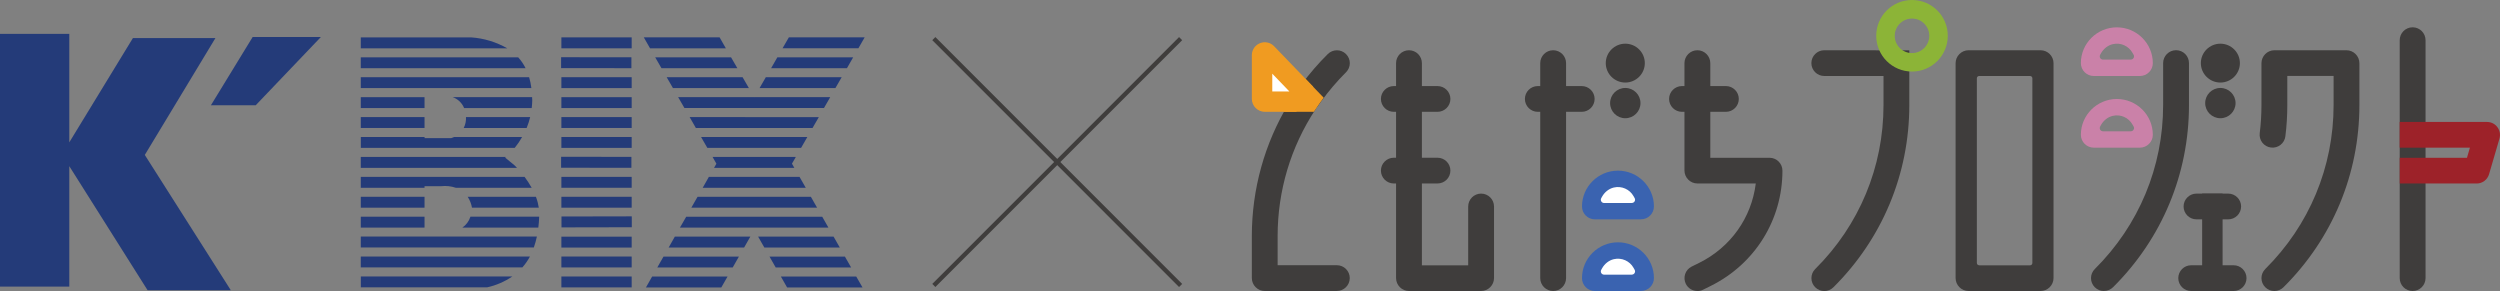 <svg viewBox="0 0 518.46 60.35" xmlns="http://www.w3.org/2000/svg" xmlns:xlink="http://www.w3.org/1999/xlink"><rect x="0" y="0" width="518.46" height="60.35" fill="#808080" stroke="none"/><clipPath id="a"><path d="m0 7.04h179.32v53.14h-179.32z"/></clipPath><path d="m52.4 7.67-8.66 14.16h9.29l13.52-14.16z" fill="#243b79"/><path d="m0 7.03v52.4h14.37v-24.97l16.23 25.72h17.26l-17.83-28.05 14.65-24.24h-17.11l-13.2 21.63v-22.49z" fill="#243b79"/><path d="m116.42 7.75h14.58v2.27h-14.58z" fill="#243b79"/><path d="m133.51 7.74 1.3 2.28h15.72l-1.3-2.28z" fill="#243b79"/><g clip-path="url(#a)" fill="#243b79"><path d="m74.82 10.02h30.38c-2.3-1.31-4.86-2.09-7.51-2.27h-22.87z"/><path d="m163.6 7.74-1.31 2.27h15.73l1.3-2.27z"/><path d="m161.21 11.89-1.3 2.26h15.73l1.29-2.26z"/><path d="m109 14.15c-.4-.82-.92-1.58-1.53-2.26h-32.65v2.26h34.19z"/><path d="m135.88 11.89 1.3 2.26h15.74l-1.31-2.26z"/><path d="m122.58 5.73h2.26v14.58h-2.26z" transform="matrix(.001 -1 1 .001 110.51 136.7)"/><path d="m158.82 16.01-1.3 2.26h15.73l1.3-2.26z"/><path d="m110.2 18.27c-.09-.76-.25-1.52-.47-2.26h-34.91v2.26z"/><path d="m154 16.01h-15.74l1.3 2.26h15.75z"/><path d="m116.42 16.01h14.58v2.26h-14.58z"/><path d="m156.43 20.14-.03.04-.01-.04h-15.76l1.31 2.26h28.94l1.3-2.26z"/><path d="m116.42 20.15h14.58v2.26h-14.58z"/><path d="m74.82 20.15h13.22v2.26h-13.22z"/><path d="m110.38 20.83c0-.24-.02-.45-.03-.68h-16.46c1.07.38 1.93 1.2 2.36 2.26h14.02c.06-.53.1-1.05.11-1.58"/><path d="m116.42 24.28h14.58v2.26h-14.58z"/><path d="m96.17 26.54h13.05c.3-.73.54-1.49.73-2.26h-13.31c.04.78-.12 1.55-.47 2.25"/><path d="m74.82 24.28h13.22v2.26h-13.22z"/><path d="m143.02 24.28 1.29 2.26h24.2l1.3-2.25z"/><path d="m106.74 30.67c.58-.71 1.09-1.46 1.54-2.26h-14.1c-.21.1-.42.18-.65.24h-5.48v-.24h-13.22v2.26h31.92z"/><path d="m145.39 28.41 1.3 2.26h19.44l1.3-2.26z"/><path d="m116.42 28.41h14.58v2.26h-14.58z"/><path d="m165.05 32.54h-17.28l.8 1.41-.49.86h16.65l-.49-.87z"/><path d="m122.57 26.39h2.27v14.58h-2.27z" transform="matrix(.001 -1 1 .001 89.85 157.33)"/><path d="m107.22 34.81c-.32-.35-.52-.53-.52-.53l-1.94-1.59c.05-.04.1-.1.15-.15h-30.09v2.27z"/><path d="m147.01 36.68-1.28 2.26h21.37l-1.29-2.26z"/><path d="m116.42 36.68h14.58v2.26h-14.58z"/><path d="m88.04 38.94v-.33h3.48c1.01-.11 2.03 0 3 .33h15.74c-.44-.78-.93-1.54-1.47-2.26h-33.97v2.26h13.21z"/><path d="m144.66 40.81-1.29 2.26h26.08l-1.29-2.26z"/><path d="m111.14 40.81h-14.15c.45.69.75 1.45.89 2.26h13.86c-.12-.77-.32-1.53-.6-2.26"/><path d="m116.42 40.81h14.58v2.26h-14.58z"/><path d="m74.82 40.81h13.22v2.26h-13.22z"/><path d="m111.64 47.2c.09-.71.15-1.46.18-2.26h-14.26c-.29.92-.88 1.71-1.67 2.26h15.76z"/><path d="m74.82 44.94h13.22v2.26h-13.22z"/><path d="m142.31 44.95-1.3 2.25h30.79l-1.28-2.25z"/><path d="m116.42 44.94h14.58v2.26h-14.58z" transform="matrix(1 -.002 .002 1 -.07 .19)"/><path d="m110.71 51.32c.26-.74.47-1.49.63-2.26h-36.52v2.26z"/><path d="m157.22 49.07 1.29 2.26h15.65l-1.29-2.26z"/><path d="m116.42 49.08h14.58v2.26h-14.58z"/><path d="m139.95 49.07-1.28 2.26h15.65l1.29-2.26z"/><path d="m153.24 53.21h-15.64l-1.29 2.26h15.64z"/><path d="m159.58 53.21 1.29 2.26h15.64l-1.29-2.26z"/><path d="m108.33 55.46c.61-.69 1.14-1.45 1.57-2.26h-35.08v2.26h33.5z"/><path d="m116.42 53.2h14.58v2.26h-14.58z"/><path d="m100.98 59.6c1.88-.41 3.67-1.18 5.26-2.26h-31.41v2.25h26.15z"/><path d="m177.57 57.35h-15.63l1.29 2.26h15.64z"/><path d="m150.88 57.35h-15.64l-1.28 2.26h15.63z"/><path d="m116.42 57.34h14.58v2.26h-14.58z"/></g><path d="m307.14 60.35h-14.93c-1.48 0-2.69-1.21-2.69-2.69v-44.56c0-1.48 1.2-2.68 2.68-2.68s2.68 1.2 2.68 2.68v41.92h9.6v-12.19c0-1.48 1.2-2.68 2.68-2.68s2.68 1.2 2.68 2.68v14.83c0 1.48-1.21 2.69-2.69 2.69z" fill="#3f3d3c"/><path d="m298.12 23.19h-9.07c-1.47 0-2.67-1.2-2.67-2.67s1.2-2.67 2.67-2.67h9.07c1.47 0 2.67 1.2 2.67 2.67s-1.2 2.67-2.67 2.67z" fill="#3f3d3c"/><path d="m273.21 22.1-3.78-3.92.56-.76c1.63-2.21 3.44-4.3 5.37-6.21 1.05-1.04 2.73-1.04 3.77-.01.52.52.8 1.19.8 1.9s-.28 1.38-.79 1.89c-1.85 1.84-3.58 3.87-5.15 6.04l-.78 1.08z" fill="#3f3d3c"/><path d="m277.25 60.35h-14.95c-1.48 0-2.69-1.21-2.69-2.69v-8.69c0-9.73 2.64-19.23 7.63-27.47l.32-.54h6.4l-1.14 1.72c-5.14 7.79-7.86 16.88-7.86 26.28v6.04h12.29c1.47 0 2.67 1.2 2.67 2.67s-1.2 2.67-2.67 2.67z" fill="#3f3d3c"/><path d="m268.82 23.19h-6.52c-1.48 0-2.69-1.21-2.69-2.69v-9.05c0-1.1.66-2.08 1.68-2.49s2.18-.17 2.94.63l8.1 8.4-.56.76c-.95 1.29-1.84 2.6-2.63 3.91l-.32.54z" fill="#f09b21"/><path d="m272.49 23.19h-6.28l1.02-1.69c.83-1.36 1.75-2.74 2.74-4.08l.78-1.06 3.76 3.9-.54.75c-.44.61-.82 1.16-1.16 1.67l-.33.5z" fill="#f09b21"/><path d="m298.12 38.05h-9.07c-1.47 0-2.67-1.2-2.67-2.67s1.2-2.67 2.67-2.67h9.07c1.47 0 2.67 1.2 2.67 2.67s-1.2 2.67-2.67 2.67z" fill="#3f3d3c"/><path d="m357.93 23.19h-9.12c-1.47 0-2.67-1.2-2.67-2.67s1.2-2.67 2.67-2.67h9.12c1.47 0 2.67 1.2 2.67 2.67s-1.2 2.67-2.67 2.67z" fill="#3f3d3c"/><path d="m352.01 60.35c-.98 0-1.92-.54-2.39-1.47-.32-.64-.37-1.37-.15-2.04s.7-1.23 1.34-1.55l1.58-.78c6.51-3.23 10.85-9.35 11.73-16.46h-12.1c-1.48 0-2.69-1.21-2.69-2.69v-22.26c0-1.48 1.2-2.68 2.68-2.68s2.68 1.2 2.68 2.68v19.62h12.29c1.47 0 2.67 1.2 2.67 2.67 0 10.19-5.69 19.34-14.86 23.9l-1.59.79c-.38.19-.78.28-1.18.28z" fill="#3f3d3c"/><path d="m389 10.42h-10.68c-1.47 0-2.67 1.2-2.67 2.67s1.2 2.67 2.67 2.67h12.29v6.04c0 12.84-5.03 24.92-14.17 34-.51.5-.78 1.17-.78 1.89s.28 1.38.8 1.9c.52.51 1.19.77 1.87.77s1.37-.26 1.89-.78c10.15-10.09 15.74-23.51 15.74-37.77v-11.37h-6.96z" fill="#3f3d3c"/><path d="m340.34 45.49h-9.59c-1.47 0-2.67-1.2-2.67-2.67 0-4.09 3.35-7.43 7.46-7.43s7.46 3.33 7.46 7.42c0 1.47-1.2 2.67-2.67 2.67z" fill="#3a63b0"/><g fill="#3f3d3c"><path d="m328.03 23.19h-9.12c-1.47 0-2.67-1.2-2.67-2.67s1.2-2.67 2.67-2.67h9.12c1.47 0 2.67 1.2 2.67 2.67s-1.2 2.67-2.67 2.67z"/><path d="m322.1 60.35c-1.48 0-2.68-1.2-2.68-2.68v-44.57c0-1.48 1.2-2.68 2.68-2.68s2.68 1.2 2.68 2.68v44.57c0 1.48-1.2 2.68-2.68 2.68z"/><path d="m337.06 17.12c-2.23 0-4.05-1.81-4.05-4.03s1.82-4.03 4.05-4.03 4.05 1.81 4.05 4.03-1.82 4.03-4.05 4.03z"/><path d="m337.06 24.52c-1.74 0-3.15-1.41-3.15-3.14s1.41-3.14 3.15-3.14 3.15 1.41 3.15 3.14-1.41 3.14-3.15 3.14z"/><path d="m460.47 17.12c-2.23 0-4.05-1.81-4.05-4.03s1.82-4.03 4.05-4.03 4.05 1.81 4.05 4.03-1.82 4.03-4.05 4.03z"/><path d="m460.47 24.52c-1.74 0-3.15-1.41-3.15-3.14s1.41-3.14 3.15-3.14 3.15 1.41 3.15 3.14-1.41 3.14-3.15 3.14z"/><path d="m436.31 60.35c-.68 0-1.36-.26-1.87-.77l-.02-.02c-.5-.5-.78-1.17-.78-1.88s.28-1.38.79-1.89c9.14-9.08 14.17-21.16 14.17-34v-8.7c0-1.48 1.2-2.68 2.68-2.68s2.68 1.2 2.68 2.68v8.7c0 14.27-5.59 27.68-15.74 37.77-.53.52-1.21.78-1.89.78z"/><path d="m462.1 45.49h-6.59c-1.47 0-2.67-1.2-2.67-2.67s1.2-2.67 2.67-2.67h6.59c1.47 0 2.67 1.2 2.67 2.67s-1.2 2.67-2.67 2.67z"/><path d="m463.22 60.35h-8.81c-1.47 0-2.67-1.2-2.67-2.67s1.2-2.67 2.67-2.67h8.81c1.47 0 2.67 1.2 2.67 2.67s-1.2 2.67-2.67 2.67z"/><path d="m460.93 60.35h-4.24v-20.2h4.24z"/><path d="m471.66 60.35c-.68 0-1.36-.26-1.87-.77l-.02-.02c-.5-.5-.78-1.17-.78-1.88s.28-1.38.79-1.89c9.14-9.08 14.17-21.16 14.17-34v-6.04h-9.6v6.04c0 2.16-.13 4.34-.4 6.48-.18 1.46-1.51 2.5-2.97 2.33-.73-.09-1.36-.44-1.8-1s-.63-1.26-.55-1.97c.24-1.93.36-3.9.36-5.83v-8.69c0-1.48 1.21-2.69 2.69-2.69h14.93c1.48 0 2.69 1.21 2.69 2.69v8.69c0 14.27-5.59 27.68-15.74 37.77-.53.52-1.21.78-1.89.78z"/><path d="m500.34 60.35c-1.48 0-2.68-1.2-2.68-2.68v-49.33c0-1.48 1.2-2.68 2.68-2.68s2.68 1.2 2.68 2.68v49.33c0 1.48-1.2 2.68-2.68 2.68z"/></g><path d="m513.61 38.05h-15.94v-5.33h13.94l.61-2.1h-14.56v-5.33h18.11c.85 0 1.64.39 2.15 1.08.51.68.67 1.55.43 2.37l-2.16 7.39c-.33 1.14-1.39 1.93-2.58 1.93z" fill="#9d2229"/><path d="m263.85 15.28 3.55 3.69h-3.55z" fill="#fff"/><path d="m423.18 60.35h-14.93c-1.48 0-2.69-1.21-2.69-2.69v-44.55c0-1.48 1.21-2.69 2.69-2.69h14.93c1.48 0 2.69 1.21 2.69 2.69v44.55c0 1.48-1.21 2.69-2.69 2.69zm-12.74-5.33h10.57c.26 0 .47-.21.47-.47v-38.32c0-.26-.21-.47-.47-.47h-10.57c-.26 0-.47.21-.47.47v38.31c0 .26.21.47.47.47z" fill="#3f3d3c"/><path d="m338.42 42.1h-5.76c-.51 0-.84-.55-.59-1l.17-.31c.52-.93 1.39-1.65 2.43-1.9 1.65-.39 3.31.38 4.1 1.79l.23.41c.25.45-.07 1-.59 1z" fill="#fff"/><path d="m340.34 60.35h-9.59c-1.47 0-2.67-1.2-2.67-2.67 0-4.09 3.35-7.43 7.46-7.43s7.46 3.33 7.46 7.42c0 1.47-1.2 2.67-2.67 2.67z" fill="#3a63b0"/><path d="m338.42 56.96h-5.76c-.51 0-.84-.55-.59-1l.17-.31c.52-.93 1.39-1.65 2.43-1.9 1.65-.39 3.31.38 4.1 1.79l.23.41c.25.45-.07 1-.59 1z" fill="#fff"/><path d="m443.8 30.62h-9.59c-1.47 0-2.67-1.2-2.67-2.67 0-4.09 3.35-7.42 7.46-7.42s7.46 3.33 7.46 7.42c0 1.47-1.2 2.67-2.67 2.67zm-1.33-4.39-.23-.41c-.8-1.42-2.45-2.18-4.1-1.79-1.04.25-1.9.96-2.43 1.89l-.17.31c-.25.45.07 1 .59 1h5.76c.51 0 .84-.55.59-1z" fill="#ca81a8"/><path d="m443.8 15.76h-9.59c-1.47 0-2.67-1.2-2.67-2.67 0-4.09 3.35-7.42 7.46-7.42s7.46 3.33 7.46 7.42c0 1.47-1.2 2.67-2.67 2.67zm-1.33-4.4-.23-.41c-.8-1.42-2.45-2.18-4.1-1.79-1.04.25-1.9.96-2.43 1.89l-.17.31c-.25.45.07 1 .59 1h5.76c.51 0 .84-.55.59-1z" fill="#ca81a8"/><path d="m396.52 0c-4.1 0-7.42 3.32-7.42 7.42s3.32 7.42 7.42 7.42 7.42-3.32 7.42-7.42-3.32-7.42-7.42-7.42m0 11.01c-1.98 0-3.58-1.6-3.58-3.58s1.6-3.58 3.58-3.58 3.58 1.6 3.58 3.58-1.6 3.58-3.58 3.58z" fill="#8cb437"/><path d="m193.66 59.2 51.18-51.19" fill="none" stroke="#3f3d3c" stroke-miterlimit="10" stroke-width=".91"/><path d="m244.84 59.2-51.18-51.19" fill="none" stroke="#3f3d3c" stroke-miterlimit="10" stroke-width=".91"/></svg>